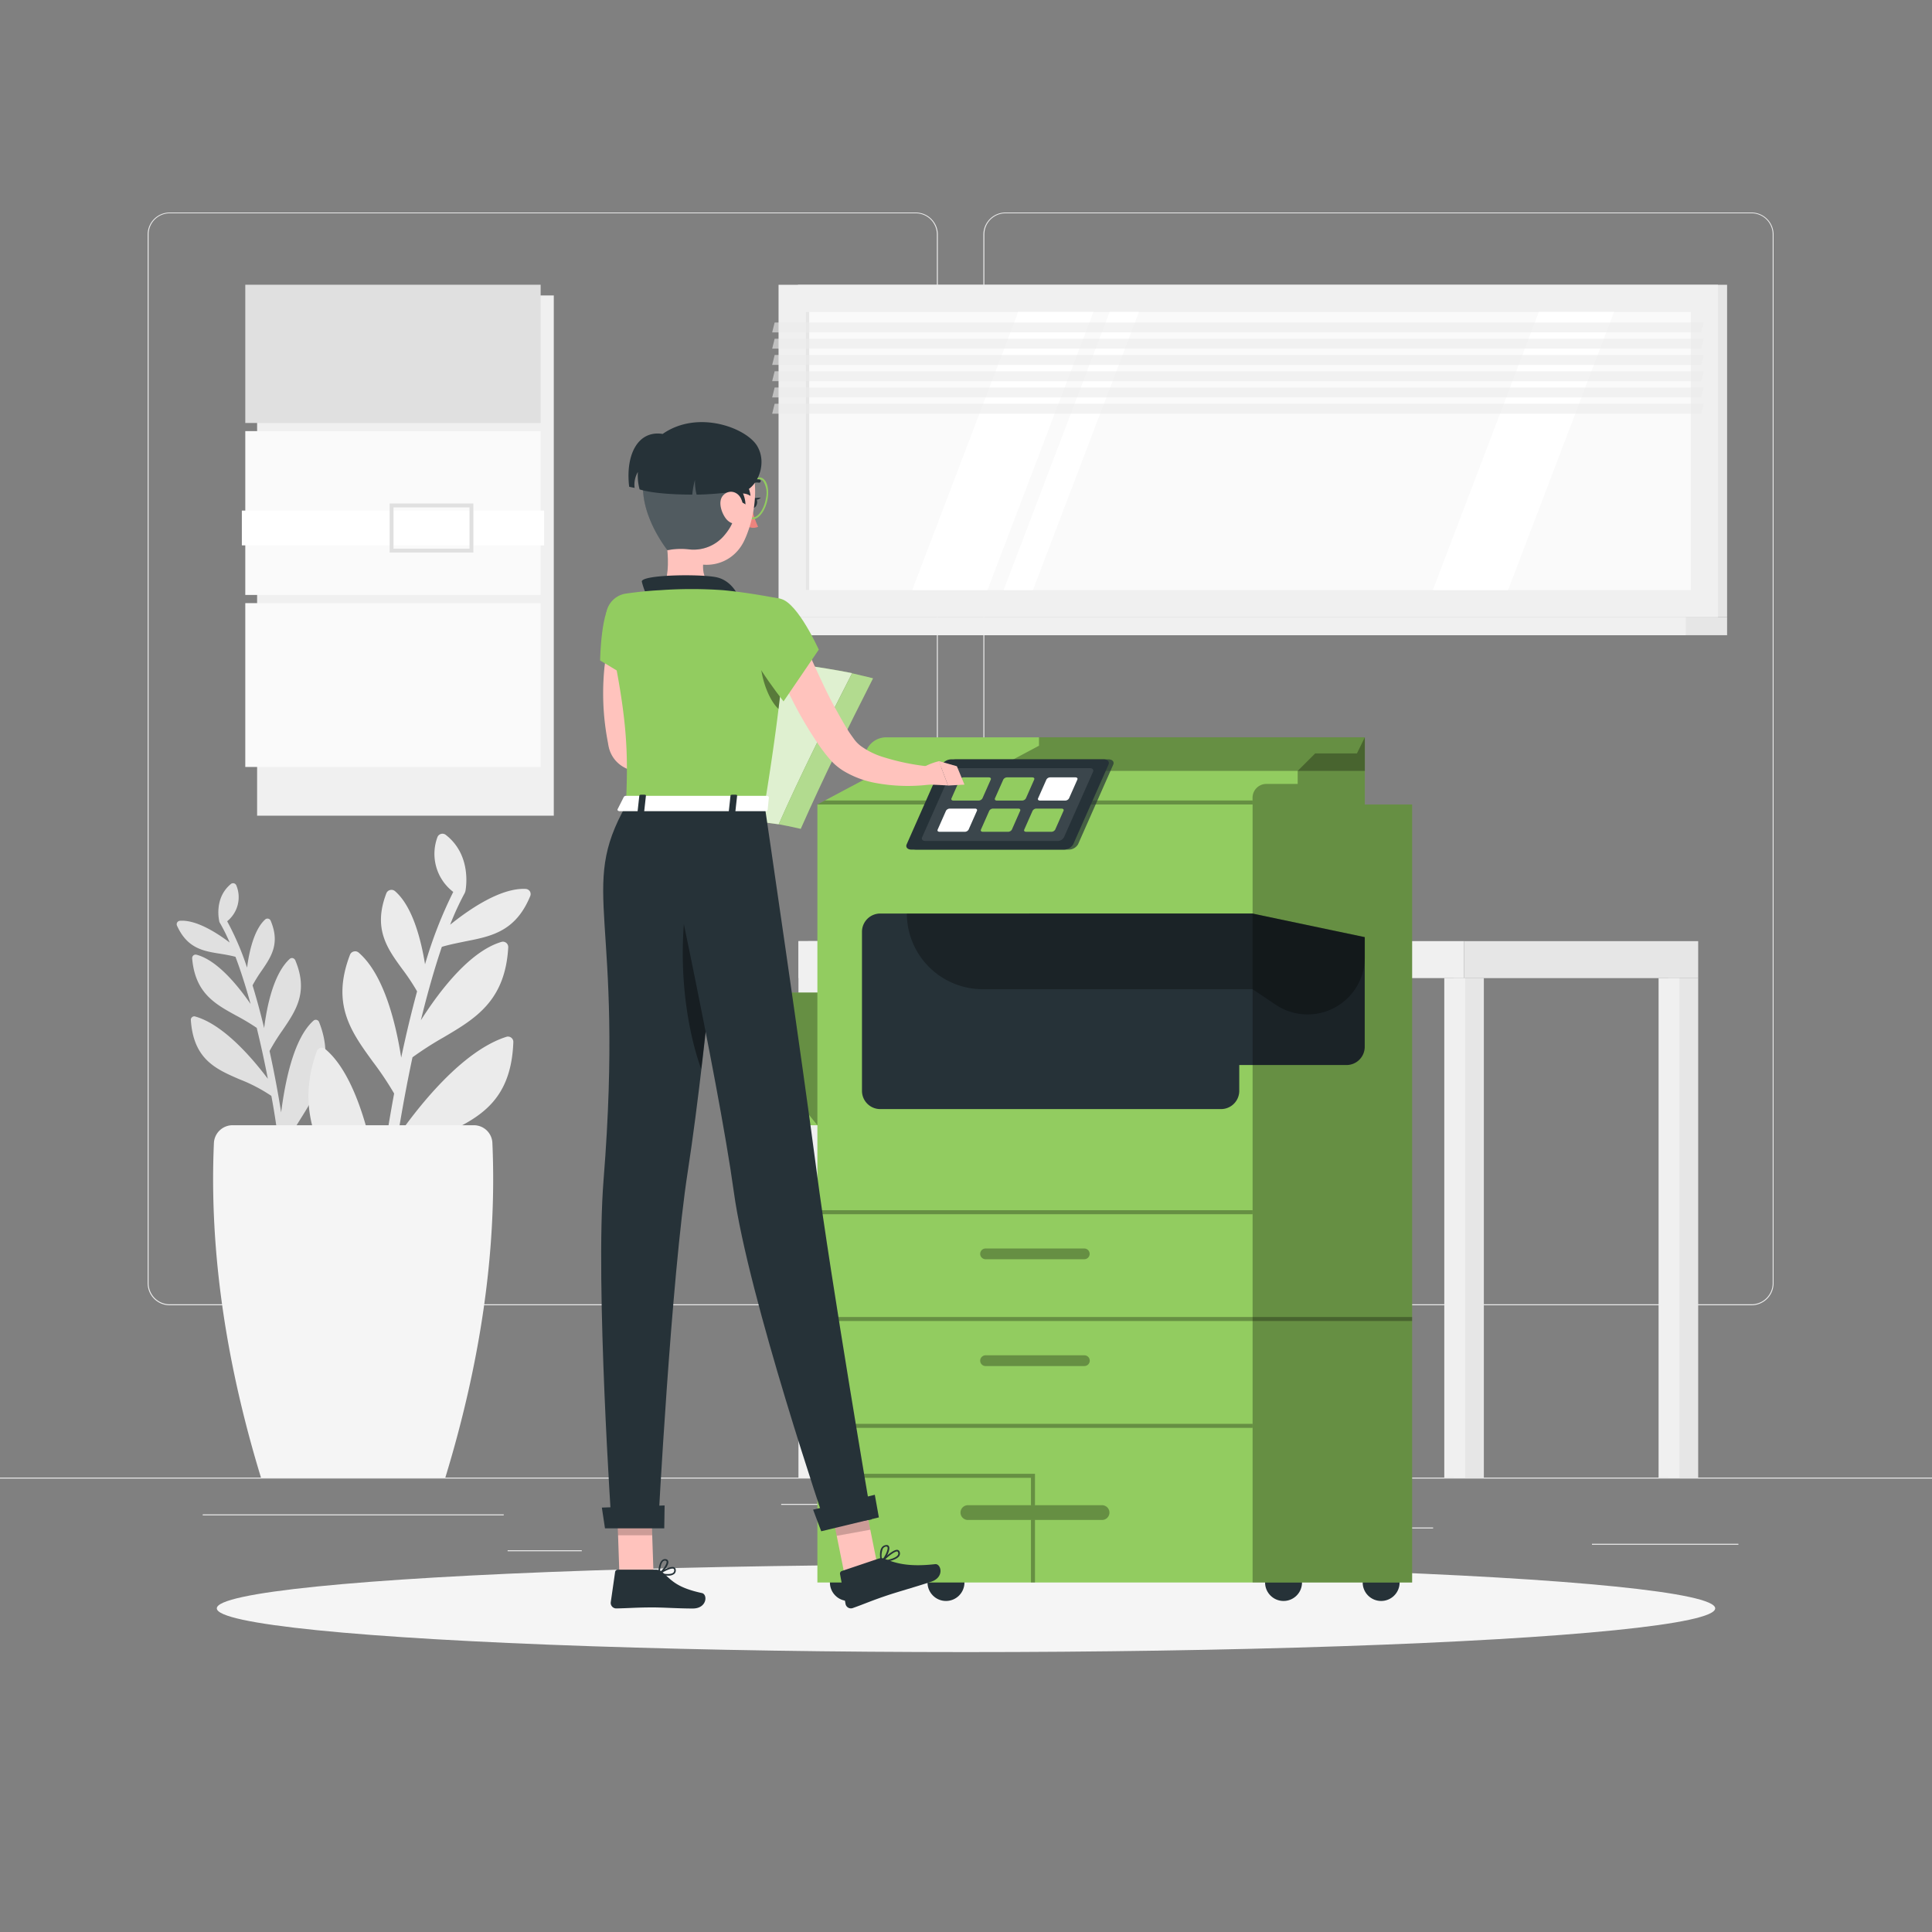 <svg xmlns="http://www.w3.org/2000/svg" viewBox="0 0 500 500"><rect x="0" y="0" width="500" height="500" fill="#808080" stroke="none"/><g id="freepik--background-complete--inject-278"><rect y="382.4" width="500" height="0.25" style="fill:#ebebeb"></rect><rect x="52.46" y="391.92" width="77.91" height="0.25" style="fill:#ebebeb"></rect><rect x="412" y="399.53" width="37.9" height="0.25" style="fill:#ebebeb"></rect><rect x="131.37" y="401.21" width="19.19" height="0.25" style="fill:#ebebeb"></rect><rect x="202.17" y="389.21" width="43.19" height="0.25" style="fill:#ebebeb"></rect><rect x="254.26" y="389.21" width="6.33" height="0.25" style="fill:#ebebeb"></rect><rect x="327.67" y="395.31" width="43.22" height="0.25" style="fill:#ebebeb"></rect><path d="M237,337.8H43.91a5.71,5.71,0,0,1-5.7-5.71V60.66A5.71,5.71,0,0,1,43.91,55H237a5.71,5.71,0,0,1,5.71,5.71V332.09A5.71,5.71,0,0,1,237,337.8ZM43.91,55.2a5.46,5.46,0,0,0-5.45,5.46V332.09a5.46,5.46,0,0,0,5.45,5.46H237a5.47,5.47,0,0,0,5.46-5.46V60.66A5.47,5.47,0,0,0,237,55.2Z" style="fill:#ebebeb"></path><path d="M453.31,337.8H260.21a5.72,5.72,0,0,1-5.71-5.71V60.66A5.72,5.72,0,0,1,260.21,55h193.1A5.71,5.71,0,0,1,459,60.66V332.09A5.71,5.71,0,0,1,453.31,337.8ZM260.21,55.2a5.47,5.47,0,0,0-5.46,5.46V332.09a5.47,5.47,0,0,0,5.46,5.46h193.1a5.47,5.47,0,0,0,5.46-5.46V60.66a5.47,5.47,0,0,0-5.46-5.46Z" style="fill:#ebebeb"></path><rect x="66.54" y="76.46" width="76.78" height="134.64" style="fill:#f0f0f0"></rect><rect x="63.48" y="73.69" width="76.44" height="35.78" style="fill:#e0e0e0"></rect><rect x="63.48" y="111.57" width="76.44" height="42.4" style="fill:#fafafa"></rect><rect x="63.48" y="156.09" width="76.44" height="42.4" style="fill:#fafafa"></rect><rect x="62.59" y="132.14" width="78.22" height="9" style="fill:#fff"></rect><path d="M122.51,143H100.84V130.31h21.67Zm-20.67-1h19.67V131.31H101.84Z" style="fill:#e0e0e0"></path><rect x="206.52" y="73.69" width="240.45" height="86.03" transform="translate(653.49 233.42) rotate(180)" style="fill:#e6e6e6"></rect><rect x="201.5" y="73.69" width="243.13" height="86.03" transform="translate(646.12 233.42) rotate(180)" style="fill:#f0f0f0"></rect><rect x="206.52" y="159.73" width="240.45" height="4.66" transform="translate(653.49 324.12) rotate(180)" style="fill:#e6e6e6"></rect><rect x="193.13" y="159.73" width="243.13" height="4.66" transform="translate(629.4 324.12) rotate(180)" style="fill:#f0f0f0"></rect><rect x="287.08" y="2.18" width="71.97" height="229.07" transform="translate(439.77 -206.35) rotate(90)" style="fill:#fafafa"></rect><polygon points="236.08 152.7 263.51 80.72 282.98 80.72 255.56 152.7 236.08 152.7" style="fill:#fff"></polygon><polygon points="370.82 152.7 398.25 80.72 417.72 80.72 390.3 152.7 370.82 152.7" style="fill:#fff"></polygon><polygon points="259.74 152.7 287.17 80.72 294.76 80.72 267.33 152.7 259.74 152.7" style="fill:#fff"></polygon><rect x="172.99" y="116.26" width="71.97" height="0.89" transform="translate(325.68 -92.26) rotate(90)" style="fill:#e6e6e6"></rect><polygon points="199.84 86.02 440.29 86.02 440.94 83.46 200.48 83.46 199.84 86.02" style="fill:#ebebeb;opacity:0.6"></polygon><polygon points="199.84 90.23 440.29 90.23 440.94 87.66 200.48 87.66 199.84 90.23" style="fill:#ebebeb;opacity:0.6"></polygon><polygon points="199.84 94.44 440.29 94.44 440.94 91.87 200.48 91.87 199.84 94.44" style="fill:#ebebeb;opacity:0.6"></polygon><polygon points="199.84 98.64 440.29 98.64 440.94 96.08 200.48 96.08 199.84 98.64" style="fill:#ebebeb;opacity:0.6"></polygon><polygon points="199.84 102.85 440.29 102.85 440.94 100.28 200.48 100.28 199.84 102.85" style="fill:#ebebeb;opacity:0.6"></polygon><polygon points="199.84 107.06 440.29 107.06 440.94 104.49 200.48 104.49 199.84 107.06" style="fill:#ebebeb;opacity:0.6"></polygon><path d="M45.85,238.74a.92.92,0,0,1,.7-.44c4.21-.34,9.65,3.17,12.89,5.63a45.94,45.94,0,0,0-2.63-5.26,1.15,1.15,0,0,1-.06-.17s0-.05,0-.08c-.06-.24-1.41-6,3-9.64a.91.91,0,0,1,.79-.18.92.92,0,0,1,.62.53,8,8,0,0,1-2.37,9.29,72.58,72.58,0,0,1,5.15,12c.52-4,1.75-9.77,4.67-12.45a.9.9,0,0,1,.8-.22h0a.88.88,0,0,1,.64.53c2.48,5.89.15,9.3-2.31,12.9A38.09,38.09,0,0,0,65.36,255c1.07,3.52,2.09,7.24,3,11.07.71-5.71,2.44-14.06,6.6-17.89a.89.89,0,0,1,.81-.22,1,1,0,0,1,.64.54c3.46,8.25.19,13-3.28,18.11A54.3,54.3,0,0,0,69.76,272c1.18,5.37,2.19,10.78,3,15.89,1-7.81,3.21-19.16,8.37-23.74a.87.87,0,0,1,.81-.2.9.9,0,0,1,.63.54c4.26,10.66-.52,18.28-5.14,25.64-1.2,1.92-2.44,3.91-3.52,5.93.48,3.91.81,7.49,1,10.52a.9.9,0,0,1-.85.95l-.23,0a.9.9,0,0,1-.72-.84,192.43,192.43,0,0,0-2.88-23.07A41.47,41.47,0,0,0,62,279.33c-6.13-2.65-11.92-5.16-12.61-15.34a.9.9,0,0,1,.33-.76.87.87,0,0,1,.81-.16c7.48,2.12,15,11.1,18.79,16.12-.85-4.4-1.82-8.85-2.88-13.18a57.83,57.83,0,0,0-5.32-3.18c-5.46-3-10.61-5.79-11.39-14.8a.94.94,0,0,1,.32-.77.91.91,0,0,1,.81-.18c5.41,1.44,10.7,8,14,12.76-1.23-4.42-2.54-8.57-3.92-12.22-1.37-.36-2.71-.59-4-.8-.83-.13-1.65-.26-2.45-.43-3.42-.71-6.52-2.06-8.68-6.82A.91.91,0,0,1,45.85,238.74Z" style="fill:#e0e0e0"></path><path d="M137.14,230.69a1.41,1.41,0,0,0-1.11-.64c-6.48-.32-14.67,5.34-19.54,9.27a73,73,0,0,1,3.79-8.22,1.25,1.25,0,0,0,.09-.25s0-.08.06-.13c.08-.38,1.87-9.28-5.07-14.66a1.39,1.39,0,0,0-2.15.59,12.4,12.4,0,0,0,4.09,14.18A112.88,112.88,0,0,0,110,249.55c-1-6.15-3.16-14.94-7.77-18.92a1.42,1.42,0,0,0-1.24-.3h0a1.39,1.39,0,0,0-1,.85c-3.51,9.17.22,14.29,4.18,19.7a55.4,55.4,0,0,1,3.77,5.68c-1.48,5.45-2.86,11.22-4.11,17.15-1.36-8.75-4.42-21.5-11-27.17a1.36,1.36,0,0,0-1.25-.3,1.39,1.39,0,0,0-1,.85c-4.93,12.85.34,20,5.91,27.68A82,82,0,0,1,102,283c-1.54,8.3-2.84,16.66-3.83,24.56-1.86-11.95-5.86-29.29-14-36.07a1.31,1.31,0,0,0-1.25-.28,1.41,1.41,0,0,0-.94.87c-6,16.59,1.68,28.06,9.14,39.15,1.94,2.89,3.94,5.88,5.7,8.95-.55,6-.88,11.55-1,16.21a1.39,1.39,0,0,0,1.37,1.41,1.34,1.34,0,0,0,.35,0,1.38,1.38,0,0,0,1.06-1.32,300.34,300.34,0,0,1,3.3-35.6,64.11,64.11,0,0,1,12.31-7c9.29-4.37,18.07-8.5,18.64-24.18a1.36,1.36,0,0,0-.54-1.15,1.38,1.38,0,0,0-1.26-.22c-11.39,3.63-22.57,17.8-28.1,25.7,1.1-6.8,2.37-13.7,3.8-20.4a86.9,86.9,0,0,1,8-5.14c8.24-4.85,16-9.43,16.78-23.3A1.4,1.4,0,0,0,131,244a1.36,1.36,0,0,0-1.25-.23c-8.24,2.46-16.06,12.77-20.83,20.27,1.67-6.84,3.49-13.28,5.43-19,2.08-.62,4.13-1,6.12-1.42,1.26-.25,2.52-.49,3.74-.79,5.22-1.26,9.93-3.47,13-10.89A1.38,1.38,0,0,0,137.14,230.69Z" style="fill:#ebebeb"></path><path d="M122.66,291.21H60.36a4.84,4.84,0,0,0-5,4.6c-1.27,28.7,3.43,57.95,12.18,86.59h47.71c8.75-28.64,13.45-57.89,12.18-86.59A4.79,4.79,0,0,0,122.66,291.21Z" style="fill:#f5f5f5"></path><rect x="209.1" y="243.56" width="7.79" height="138.83" transform="translate(425.99 625.96) rotate(180)" style="fill:#e6e6e6"></rect><rect x="206.64" y="243.56" width="5.41" height="138.83" transform="translate(418.69 625.96) rotate(180)" style="fill:#f0f0f0"></rect><rect x="206.64" y="243.56" width="172.26" height="9.57" style="fill:#f0f0f0"></rect><rect x="376.24" y="253.14" width="7.79" height="129.26" transform="translate(760.26 635.53) rotate(180)" style="fill:#e6e6e6"></rect><rect x="373.78" y="253.14" width="5.41" height="129.26" transform="translate(752.97 635.53) rotate(180)" style="fill:#f0f0f0"></rect><rect x="431.69" y="253.14" width="7.79" height="129.26" transform="translate(871.18 635.53) rotate(180)" style="fill:#e6e6e6"></rect><rect x="429.23" y="253.14" width="5.41" height="129.26" transform="translate(863.88 635.53) rotate(180)" style="fill:#f0f0f0"></rect><rect x="258.4" y="253.14" width="7.79" height="129.26" transform="translate(524.6 635.53) rotate(180)" style="fill:#e6e6e6"></rect><rect x="255.94" y="253.14" width="5.41" height="129.26" transform="translate(517.3 635.53) rotate(180)" style="fill:#f0f0f0"></rect><rect x="378.9" y="243.56" width="60.58" height="9.57" transform="translate(818.39 496.7) rotate(180)" style="fill:#e6e6e6"></rect></g><g id="freepik--Shadow--inject-278"><ellipse id="freepik--path--inject-278" cx="250" cy="416.24" rx="193.89" ry="11.32" style="fill:#f5f5f5"></ellipse></g><g id="freepik--Photocopier--inject-278"><polygon points="212.24 256.86 179.7 256.86 207.51 291.21 240.04 291.21 212.24 256.86" style="fill:#92CC60"></polygon><polygon points="183.73 256.86 212.24 256.86 240.04 291.21 211.54 291.21 183.73 256.86" style="opacity:0.3"></polygon><circle cx="357.44" cy="409.55" r="4.78" style="fill:#263238"></circle><circle cx="332.18" cy="409.55" r="4.78" style="fill:#263238"></circle><circle cx="244.82" cy="409.55" r="4.78" style="fill:#263238"></circle><circle cx="219.56" cy="409.55" r="4.78" style="fill:#263238"></circle><rect x="211.54" y="208.2" width="153.91" height="201.35" style="fill:#92CC60"></rect><rect x="211.54" y="340.84" width="153.91" height="1.04" style="opacity:0.3"></rect><rect x="211.54" y="313.2" width="112.62" height="1.04" style="opacity:0.3"></rect><rect x="211.54" y="368.49" width="112.62" height="1.04" style="opacity:0.3"></rect><path d="M211.54,208.2H353.22V190.82H229.34a5.56,5.56,0,0,0-5.56,5.56v5.3Z" style="fill:#92CC60"></path><polygon points="213.49 207.16 211.54 208.2 324.16 208.2 324.16 207.16 213.49 207.16" style="opacity:0.3"></polygon><polygon points="268.89 190.81 268.89 192.99 256.66 199.51 353.22 199.51 353.22 190.81 268.89 190.81" style="opacity:0.3"></polygon><path d="M223.08,241.15v41.16a4.72,4.72,0,0,0,4.73,4.72H316a4.72,4.72,0,0,0,4.72-4.72v-6.68h27.74a4.72,4.72,0,0,0,4.73-4.72V242.54l-29.06-6.12H227.81A4.73,4.73,0,0,0,223.08,241.15Z" style="fill:#263238"></path><path d="M324.16,236.42H234.69A19.61,19.61,0,0,0,254.3,256h69.86l5.95,4a14.82,14.82,0,0,0,23.11-12.28v-5.22Z" style="opacity:0.3"></path><rect x="324.16" y="208.2" width="41.29" height="201.35" transform="translate(689.62 617.75) rotate(180)" style="opacity:0.3"></rect><path d="M276.55,219.88H237.13c-1,0-1.57-.62-1.23-1.38L245,197.9a2.84,2.84,0,0,1,2.45-1.38h39.42c1,0,1.57.62,1.23,1.38L279,218.5A2.81,2.81,0,0,1,276.55,219.88Z" style="fill:#263238;opacity:0.7"></path><path d="M275.3,219.88H235.88c-1,0-1.57-.62-1.23-1.38l9.12-20.6a2.84,2.84,0,0,1,2.45-1.38h39.42c1,0,1.57.62,1.23,1.38l-9.12,20.6A2.83,2.83,0,0,1,275.3,219.88Z" style="fill:#263238"></path><path d="M273.72,217.64H239.45c-.68,0-1-.41-.82-.92l7.55-17a1.86,1.86,0,0,1,1.62-.92h34.28c.67,0,1,.41.81.92l-7.55,17A1.86,1.86,0,0,1,273.72,217.64Z" style="fill:#fff;opacity:0.1"></path><path d="M253.24,207.19h-6.5c-.41,0-.64-.26-.5-.57l2.16-4.87a1.15,1.15,0,0,1,1-.57h6.5c.42,0,.65.25.51.57l-2.16,4.87A1.17,1.17,0,0,1,253.24,207.19Z" style="fill:#92CC60"></path><path d="M264.45,207.19H258c-.42,0-.64-.26-.51-.57l2.16-4.87a1.15,1.15,0,0,1,1-.57h6.5c.42,0,.64.25.5.57l-2.15,4.87A1.17,1.17,0,0,1,264.45,207.19Z" style="fill:#92CC60"></path><path d="M275.65,207.19h-6.5c-.41,0-.64-.26-.5-.57l2.16-4.87a1.15,1.15,0,0,1,1-.57h6.5c.42,0,.65.25.51.57l-2.16,4.87A1.17,1.17,0,0,1,275.65,207.19Z" style="fill:#fff"></path><path d="M249.66,215.27h-6.5c-.41,0-.64-.25-.5-.56l2.16-4.88a1.17,1.17,0,0,1,1-.57h6.5c.42,0,.65.26.51.57l-2.16,4.88A1.17,1.17,0,0,1,249.66,215.27Z" style="fill:#fff"></path><path d="M260.87,215.27h-6.5c-.42,0-.64-.25-.51-.56l2.16-4.88a1.17,1.17,0,0,1,1-.57h6.5c.42,0,.64.26.5.57l-2.15,4.88A1.17,1.17,0,0,1,260.87,215.27Z" style="fill:#92CC60"></path><path d="M272.07,215.27h-6.5c-.41,0-.64-.25-.5-.56l2.16-4.88a1.17,1.17,0,0,1,1-.57h6.5c.42,0,.65.26.51.57l-2.16,4.88A1.17,1.17,0,0,1,272.07,215.27Z" style="fill:#92CC60"></path><path d="M324.16,208.2v-1.76a3.57,3.57,0,0,1,3.56-3.56h8.12v-3.37l4.52-4.52h10.81l2.05-4.17V208.2Z" style="opacity:0.3"></path><path d="M280.64,325.89H255.06a1.4,1.4,0,0,1-1.39-1.39h0a1.39,1.39,0,0,1,1.39-1.39h25.58A1.39,1.39,0,0,1,282,324.5h0A1.39,1.39,0,0,1,280.64,325.89Z" style="opacity:0.3"></path><path d="M280.64,353.53H255.06a1.39,1.39,0,0,1-1.39-1.39h0a1.4,1.4,0,0,1,1.39-1.39h25.58a1.39,1.39,0,0,1,1.39,1.39h0A1.39,1.39,0,0,1,280.64,353.53Z" style="opacity:0.3"></path><rect x="266.81" y="393.36" width="1.04" height="16.19" style="opacity:0.3"></rect><polygon points="267.85 381.42 211.54 381.42 211.54 382.46 266.81 382.46 266.81 389.55 267.85 389.55 267.85 381.42" style="opacity:0.3"></polygon><path d="M285.35,389.55h-35a1.91,1.91,0,0,0,0,3.81h35a1.91,1.91,0,0,0,0-3.81Z" style="opacity:0.3"></path></g><g id="freepik--Character--inject-278"><path d="M166.63,167.53l-.15.59-.17.74c-.11.51-.23,1-.32,1.55-.21,1-.36,2.12-.49,3.2a59.75,59.75,0,0,0-.51,6.59c-.05,2.21,0,4.45.12,6.68.08,1.11.13,2.24.26,3.35l.14,1.44c0,.05,0,0-.09,0s.19.31.9.53a10.56,10.56,0,0,0,2.6.46,36.32,36.32,0,0,0,6.45-.2A124.63,124.63,0,0,0,189,190.05l1.48,4.23a76.63,76.63,0,0,1-14,4.73,39.94,39.94,0,0,1-7.71,1.06,18.62,18.62,0,0,1-4.44-.42,10.82,10.82,0,0,1-2.55-.92,8.2,8.2,0,0,1-2.61-2.06,8.09,8.09,0,0,1-1.6-3.21c-.15-.67-.16-.81-.22-1.16l-.17-.92c-.23-1.23-.41-2.47-.57-3.71a65.07,65.07,0,0,1-.51-7.53,66.94,66.94,0,0,1,.35-7.61c.17-1.28.35-2.55.6-3.83.12-.64.26-1.29.41-1.94l.27-1c.1-.36.17-.63.34-1.12Z" style="fill:#ffc3bd"></path><path d="M201.53,213.33l-26.42-3.56q8.87-20.09,19-40c8.55,1.73,17.87,2.71,26.41,4.44C214,187,207.19,200.49,201.53,213.33Z" style="fill:#92CC60"></path><path d="M201.53,213.33l-26.42-3.56q8.87-20.09,19-40c8.55,1.73,17.87,2.71,26.41,4.44C214,187,207.19,200.49,201.53,213.33Z" style="fill:#fff;opacity:0.7"></path><path d="M225.94,175.55c-6.56,12.9-12.94,25.93-18.71,38.95-2.07-.49-4.64-1-5.7-1.18,5.67-12.83,12.5-26.37,19-39.07C221.93,174.62,224.21,175.08,225.94,175.55Z" style="fill:#92CC60"></path><path d="M225.94,175.55c-6.56,12.9-12.94,25.93-18.71,38.95-2.07-.49-4.64-1-5.7-1.18,5.67-12.83,12.5-26.37,19-39.07C221.93,174.62,224.21,175.08,225.94,175.55Z" style="fill:#fff;opacity:0.3"></path><path d="M172.85,407.77a10.52,10.52,0,0,1-2.33-.31.21.21,0,0,1-.16-.17.2.2,0,0,1,.09-.21c.3-.2,3-1.93,4-1.47a.72.72,0,0,1,.42.59,1.17,1.17,0,0,1-.35,1.11A2.47,2.47,0,0,1,172.85,407.77Zm-1.74-.61c1.54.31,2.69.25,3.14-.16a.79.79,0,0,0,.22-.74.32.32,0,0,0-.18-.27C173.75,405.75,172.2,406.5,171.11,407.16Z" style="fill:#263238"></path><path d="M170.57,407.46a.2.2,0,0,1-.11,0,.2.2,0,0,1-.1-.18c0-.1,0-2.65,1-3.5a1.06,1.06,0,0,1,.88-.28.73.73,0,0,1,.71.59c.2,1-1.41,2.9-2.25,3.38Zm1.5-3.58a.69.69,0,0,0-.46.18c-.58.51-.77,1.94-.82,2.79.84-.67,1.84-2.11,1.72-2.71,0-.1-.08-.22-.35-.25Z" style="fill:#263238"></path><path d="M228.15,404.4a.23.23,0,0,1-.18-.12.22.22,0,0,1,0-.24c.3-.31,3-3,4.21-2.94h.08a.68.68,0,0,1,.52.41,1.19,1.19,0,0,1,0,1.09c-.63,1.12-3.15,1.6-4.59,1.78Zm4-2.89c-.69,0-2.3,1.29-3.43,2.38,2-.32,3.31-.86,3.67-1.49a.74.74,0,0,0,0-.71.26.26,0,0,0-.2-.17Z" style="fill:#263238"></path><path d="M228.15,404.4h-.05a.21.21,0,0,1-.14-.15c0-.1-.59-2.42.17-3.65a1.47,1.47,0,0,1,1-.71c.57-.13.82.09.93.31.48.89-.89,3.36-1.74,4.15A.22.22,0,0,1,228.15,404.4Zm1.3-4.14a.79.79,0,0,0-.25,0,1.16,1.16,0,0,0-.72.53,4.77,4.77,0,0,0-.19,2.94c.81-1,1.67-2.83,1.38-3.37C229.66,400.35,229.61,400.27,229.45,400.26Z" style="fill:#263238"></path><path d="M171.2,132.56c1,5.24,3.34,16.68-.33,20.18,0,0,1.43,5.32,11.17,5.32,10.72,0,5.12-5.32,5.12-5.32-5.84-1.4-5.69-5.74-4.67-9.81Z" style="fill:#ffc3bd"></path><path d="M167.44,154.22a18.75,18.75,0,0,1-1.33-3.66c-.39-1.78,14.22-2.06,19-1.23s6.39,5.89,6.39,5.89Z" style="fill:#263238"></path><path d="M194.63,131.34a19.27,19.27,0,0,0,1.57,5,3.07,3.07,0,0,1-2.59-.05Z" style="fill:#ed847e"></path><path d="M196.59,123.56v.5a1.23,1.23,0,0,1,.95.49,5.78,5.78,0,0,1,.69,4.35c-.47,3-2.12,5-3.36,5a1.2,1.2,0,0,1-1-.49,5.78,5.78,0,0,1-.69-4.35c.47-3,2.12-5,3.36-5v-.5m0,0c-1.65,0-3.38,2.42-3.86,5.4s.48,5.42,2.14,5.42h0c1.65,0,3.38-2.41,3.86-5.4s-.48-5.41-2.14-5.42Z" style="fill:#92CC60"></path><path d="M193.08,126a.34.34,0,0,1-.16-.1.41.41,0,0,1,0-.59,4.13,4.13,0,0,1,3.62-1.22.41.41,0,0,1,.32.5.43.43,0,0,1-.5.32h0a3.29,3.29,0,0,0-2.85,1A.41.41,0,0,1,193.08,126Z" style="fill:#263238"></path><path d="M194.26,130c-.15.7.1,1.34.56,1.44s.94-.4,1.09-1.1-.11-1.34-.57-1.43S194.4,129.31,194.26,130Z" style="fill:#263238"></path><path d="M195.13,128.91l1.78-.13S195.78,129.91,195.13,128.91Z" style="fill:#263238"></path><polygon points="218.5 407.19 227.1 405.2 223.07 385.13 214.46 387.12 218.5 407.19" style="fill:#ffc3bd"></polygon><polygon points="160.29 407.25 169.13 407.25 168.43 386.79 159.6 386.79 160.29 407.25" style="fill:#ffc3bd"></polygon><path d="M169.83,406.23H159.9a.7.7,0,0,0-.71.6l-1.13,7.86a1.43,1.43,0,0,0,1.42,1.57c3.46-.06,5.13-.26,9.49-.26,2.69,0,6.61.28,10.32.28s3.91-3.67,2.36-4c-6.92-1.49-8-3.55-10.35-5.51A2.32,2.32,0,0,0,169.83,406.23Z" style="fill:#263238"></path><path d="M227.29,403.4l-9.41,3.17a.71.71,0,0,0-.48.8l1.44,7.8a1.42,1.42,0,0,0,1.84,1c3.26-1.16,4.78-1.89,8.92-3.28,2.54-.86,7.9-2.37,11.41-3.55s2.53-4.72,1-4.54c-7,.8-10.27-.28-13.11-1.39A2.24,2.24,0,0,0,227.29,403.4Z" style="fill:#263238"></path><polygon points="223.07 385.13 225.23 395.89 216.54 397.47 214.45 387.13 223.07 385.13" style="opacity:0.2"></polygon><polygon points="159.59 386.8 168.44 386.8 168.79 397.34 159.95 397.34 159.59 386.8" style="opacity:0.2"></polygon><path d="M158.83,155.39c-3.32,1.77-3.52,15.54-3.52,15.54l13,7.81s4.92-14.27,2-18.18C167.25,156.48,162.74,153.3,158.83,155.39Z" style="fill:#92CC60"></path><path d="M202.1,155s4.21,1.48-4.22,53.33H162c.56-13.55.61-22.28-5-47.43a6,6,0,0,1,5-7.28c2.58-.37,5.69-.73,8.84-.88a113.42,113.42,0,0,1,16.29,0C194.16,153.38,202.1,155,202.1,155Z" style="fill:#92CC60"></path><path d="M202.42,174.9c-.23,2.52-.54,5.36-.94,8.57-2.94-2.65-5.34-10.18-4.46-14.57A26,26,0,0,1,202.42,174.9Z" style="opacity:0.4"></path><path d="M207,163.67c1.81,4.26,3.76,8.61,5.74,12.83,1,2.11,2,4.2,3.13,6.24s2.2,4,3.38,5.92c.58,1,1.2,1.81,1.82,2.68a8.36,8.36,0,0,0,1.7,1.72,19.59,19.59,0,0,0,5.31,2.71,59.91,59.91,0,0,0,13.24,2.68l.21,4.47a45.54,45.54,0,0,1-15.3-.36,24.74,24.74,0,0,1-7.85-3,15.36,15.36,0,0,1-3.63-3.07c-.85-1-1.7-2.08-2.44-3.12a100,100,0,0,1-7.62-12.92c-2.24-4.39-4.24-8.79-6.07-13.42Z" style="fill:#ffc3bd"></path><path d="M202.1,155c4.39,1.07,9.8,13.13,9.8,13.13l-9.12,13.39s-12.14-15.28-10.69-20C193.59,156.71,196.77,153.7,202.1,155Z" style="fill:#92CC60"></path><path d="M239.62,203l5.73.27L243,197a15.59,15.59,0,0,0-5.86,2.75Z" style="fill:#ffc3bd"></path><polygon points="249.6 203.06 247.64 198.3 242.96 196.97 245.35 203.3 249.6 203.06" style="fill:#ffc3bd"></polygon><path d="M171.28,122.76c-1.24,8.68-1.95,12.33,1.46,17.62,5.15,8,16.08,7.6,19.9-.53,3.43-7.32,4.89-20.29-2.79-25.44A12,12,0,0,0,171.28,122.76Z" style="fill:#ffc3bd"></path><path d="M167.56,121.06c-2.8,5.47-.21,14.13,5.17,21.34a17.46,17.46,0,0,1,5.7-.21,10.38,10.38,0,0,0,8.94-3.55c2.27-2.63,4-6.13,1.52-9.39,3-4.42,4.9-4.81,4.72-7.36C185.39,117.78,169.67,116.92,167.56,121.06Z" style="fill:#263238"></path><path d="M167.56,121.06c-2.8,5.47-.21,14.13,5.17,21.34a17.46,17.46,0,0,1,5.7-.21,10.38,10.38,0,0,0,8.94-3.55c2.27-2.63,4-6.13,1.52-9.39,3-4.42,4.9-4.81,4.72-7.36C185.39,117.78,169.67,116.92,167.56,121.06Z" style="fill:#fff;opacity:0.2"></path><path d="M190.14,121.65s3.73,2.73,4.09,6.7a3.76,3.76,0,0,0-3.53-.35Z" style="fill:#263238"></path><path d="M189.28,123.55s3.55,3,3.65,7a3.78,3.78,0,0,0-3.5-.58Z" style="fill:#263238"></path><path d="M192.93,127c-1.91.17-8.28,1-12.65,1a13.86,13.86,0,0,1-.42-3.82,21.94,21.94,0,0,0-.7,3.82c-5.07,0-10.47-.36-13.63-1.34a13.84,13.84,0,0,1-.45-4.51,6.49,6.49,0,0,0-.84,4.13c-.26-.08-1.17-.23-1.41-.31-1-8.39,2.33-14.67,8.67-13.67,9.16-6.39,21.83-1.5,24.52,3.23S195.73,126,192.93,127Z" style="fill:#263238"></path><path d="M191.79,129.07A6.52,6.52,0,0,1,192,134c-.76,2.11-2.91,1.84-4.17.16-1.14-1.52-2.12-4.45-.64-6S190.92,127.19,191.79,129.07Z" style="fill:#ffc3bd"></path><path d="M188.4,208.33S183.27,269,178,303.16c-4.3,27.61-7.69,92.14-7.69,92.14h-12s-4.29-62.6-2.11-89.91c5.52-69.09-6.79-74.72,5.88-97.06Z" style="fill:#263238"></path><path d="M178.38,228.58A47.31,47.31,0,0,1,185,244.21c-1,10.23-2.22,21.55-3.53,32.44C178.15,267.58,174.48,249.2,178.38,228.58Z" style="opacity:0.4"></path><path d="M197.88,208.33s10,68,13.46,94.77c3.63,27.8,14.27,90.12,14.27,90.12L213.8,395s-20.13-59.2-23.88-86.49c-4.08-29.75-19.47-100.21-19.47-100.21Z" style="fill:#263238"></path><polygon points="227.45 392.7 212.53 396.29 210.43 390.7 226.4 386.85 227.45 392.7" style="fill:#263238"></polygon><polygon points="171.91 395.54 156.57 395.54 155.76 390.16 172 389.61 171.91 395.54" style="fill:#263238"></polygon><path d="M161.45,206.23l-1.62,3.21c-.12.25.17.5.59.5h37.64c.32,0,.59-.16.61-.36l.32-3.21c0-.22-.26-.41-.61-.41H162A.66.66,0,0,0,161.45,206.23Z" style="fill:#fff"></path><path d="M166.33,210.29h-1c-.19,0-.34-.1-.33-.22l.46-4.18c0-.12.18-.22.38-.22h1c.19,0,.34.1.33.22l-.46,4.18C166.7,210.19,166.53,210.29,166.33,210.29Z" style="fill:#263238"></path><path d="M189.93,210.29h-1c-.19,0-.34-.1-.33-.22l.46-4.18c0-.12.18-.22.38-.22h1c.19,0,.34.1.33.22l-.46,4.18C190.29,210.19,190.12,210.29,189.93,210.29Z" style="fill:#263238"></path></g></svg>